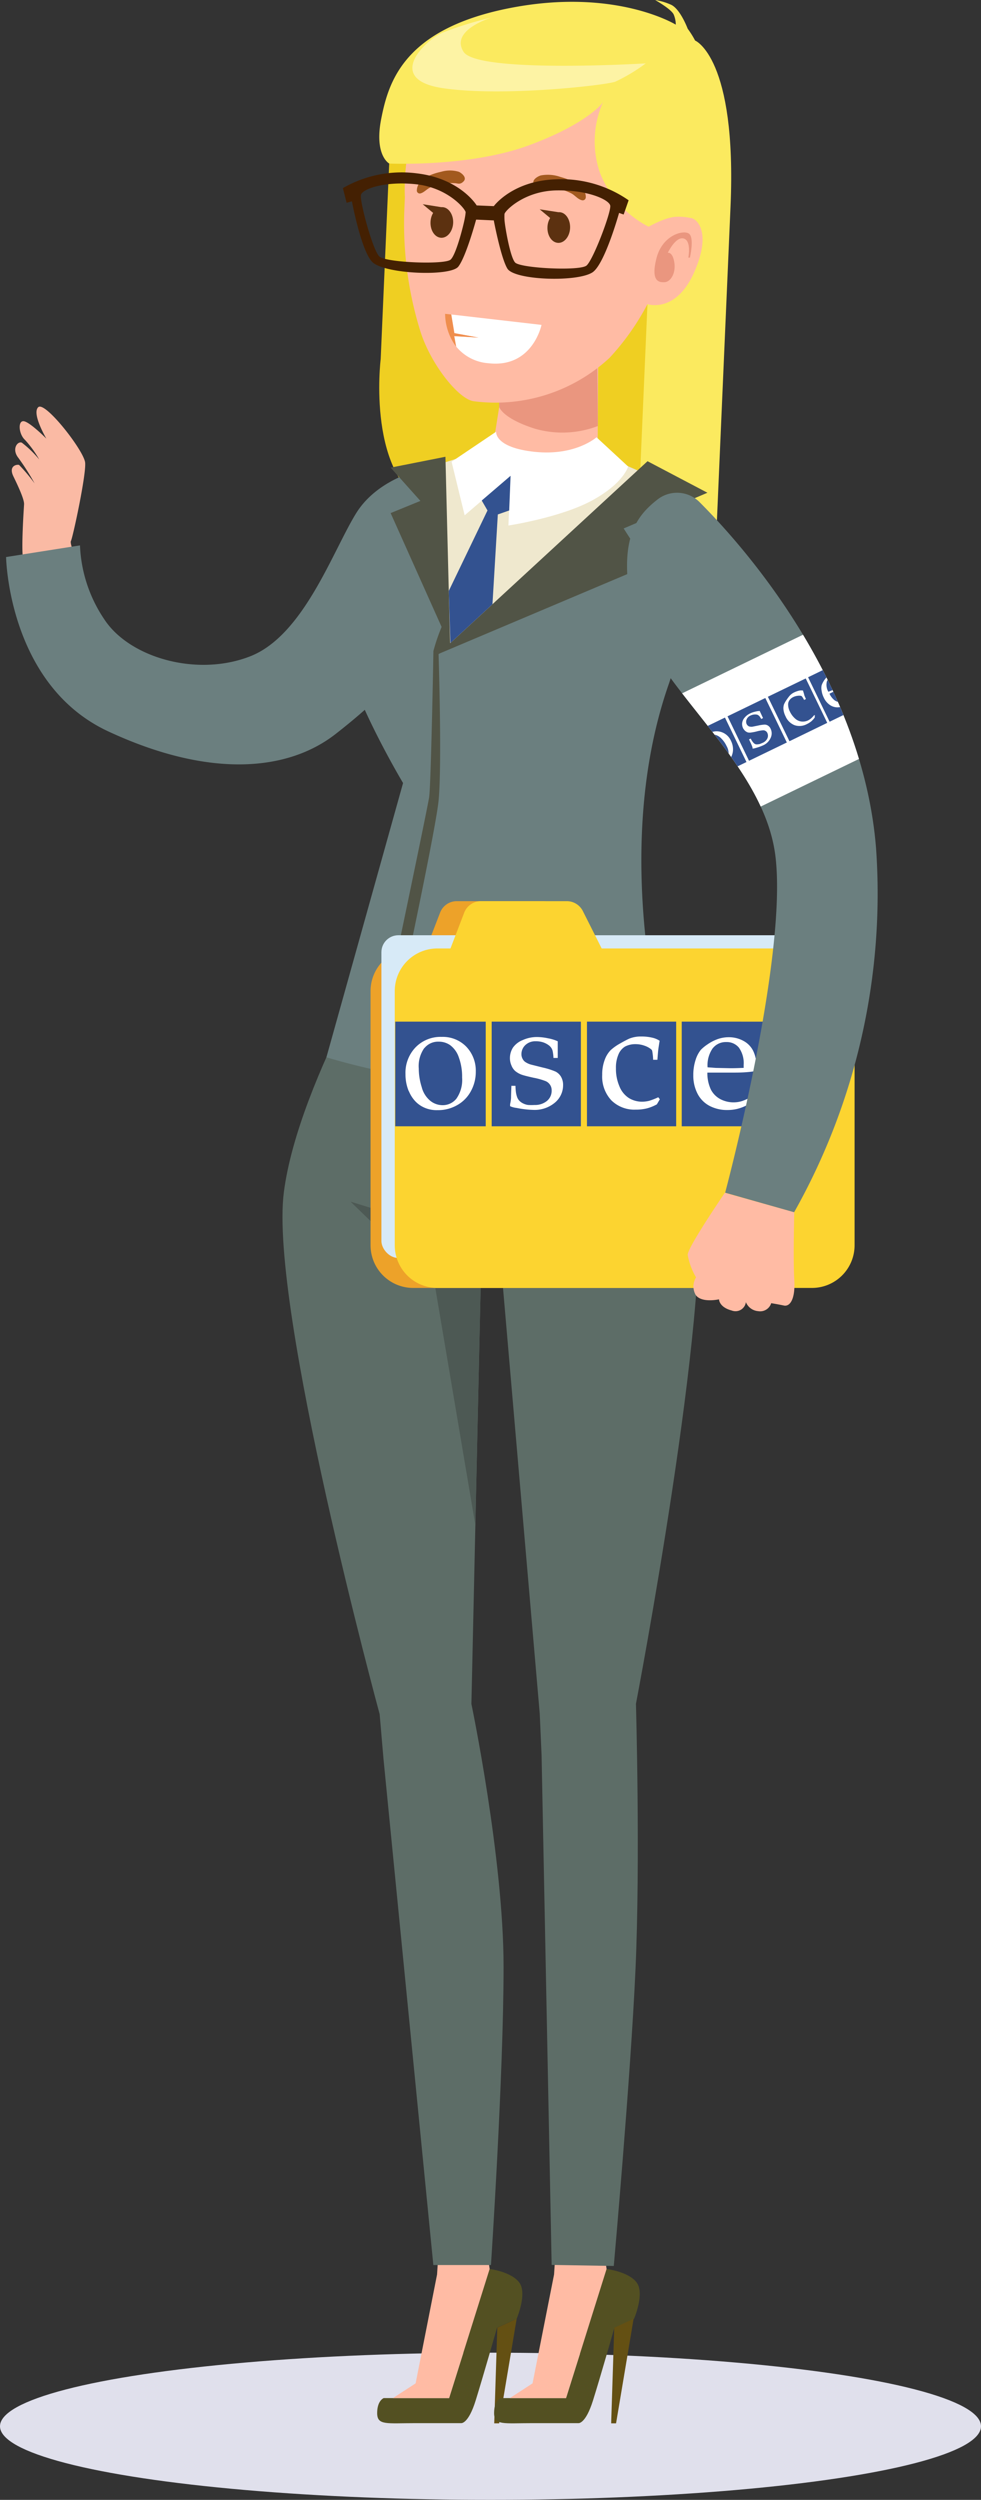 <?xml version="1.0" encoding="UTF-8"?> <svg xmlns="http://www.w3.org/2000/svg" xmlns:xlink="http://www.w3.org/1999/xlink" viewBox="0 0 150 382.18"><rect x="0" y="0" width="150" height="382.18" fill="#333333" stroke="none"/> <defs> <style>.cls-1{fill:none;}.cls-2{fill:#e0e0ec;}.cls-3{fill:#fabaa4;}.cls-4{fill:#fbea5f;}.cls-5{fill:#efcf22;}.cls-6{fill:#535022;}.cls-7{fill:#645013;}.cls-8{fill:#ffbba4;}.cls-9{fill:#5d6d67;}.cls-10{fill:#4d5954;}.cls-11{fill:#6b7f7f;}.cls-12{fill:#ea967f;}.cls-13{fill:#a2591e;}.cls-14{fill:#5c3110;}.cls-15,.cls-17,.cls-26{fill:#fff;}.cls-15{opacity:0.43;}.cls-16{fill:#442002;}.cls-18{fill:#ef8e4d;}.cls-19{fill:#efe8ce;}.cls-20{fill:#515446;}.cls-21,.cls-25{fill:#335290;}.cls-22{fill:#eda229;}.cls-23{fill:#d7eaf7;}.cls-24{fill:#fcd430;}.cls-25,.cls-26{fill-rule:evenodd;}.cls-27{clip-path:url(#clip-path);}</style> <clipPath id="clip-path"> <path class="cls-1" d="M100.54,76.36a4.85,4.85,0,0,1,6.42.4c7,7,25,27.44,27,53a99.3,99.3,0,0,1-12.54,55.58l-10.54-3s9.51-35.52,7.71-51.26S97.86,103.81,96.14,90.28C95.08,82,97.38,78.82,100.54,76.36Z"></path> </clipPath> </defs> <g id="svg"> <ellipse class="cls-2" cx="75" cy="370.93" rx="75" ry="11.25"></ellipse> <path class="cls-3" d="M13.1,88.9s-2.56-5.58-2.26-6.17,2.36-10.17,2.18-12-6.13-9.45-7.17-8.48,1.24,4.81,1.24,4.81S4.61,64.56,3.66,64.4s-.83,1.94.16,2.85a16.58,16.58,0,0,1,2.18,3,16.25,16.25,0,0,0-2.67-2.58c-.67-.25-1.58,1-.52,2.33a36.46,36.46,0,0,1,2.48,3.9,26.89,26.89,0,0,0-2.37-2.82c-.31-.11-1.67.1-.87,1.75s1.67,3.54,1.63,4.27-.46,6.84-.14,8.43S6.8,91.37,6.8,91.37Z"></path> <path class="cls-4" d="M106.29,6.2s6.4,2.6,5.41,25.41-2.25,51.9-2.25,51.9L84.37,79s-.11-37.9.74-39,19-28.16,19-28.16Z"></path> <polygon class="cls-5" points="99 46.5 97.67 77.19 78.24 71.11 86.6 48.2 99 46.5"></polygon> <path class="cls-5" d="M59.51,25l-1.3,29.89s-2.3,18.52,7.91,22.69,15.26,3.25,15.26,3.25l5-48L65.24,17.14Z"></path> <path class="cls-6" d="M74.87,346.88l-6.2,19.74h-10s-1,.37-1,2.29,1.45,1.54,5.91,1.54h6.95s1.08.14,2.2-3.46S76,355.86,76,355.86l3-1.36s1.64-3.83.42-5.52S74.87,346.88,74.87,346.88Z"></path> <polygon class="cls-7" points="79 354.5 76.32 370.48 75.57 370.48 76.04 355.86 79 354.5"></polygon> <polygon class="cls-8" points="67.35 339.63 66.83 347.72 63.55 364.37 60.08 366.62 68.67 366.62 74.87 346.88 73.83 339.63 67.35 339.63"></polygon> <path class="cls-6" d="M92.75,346.88l-6.2,19.74h-10s-1,.37-1,2.29,1.46,1.54,5.91,1.54h7s1.08.14,2.21-3.46,3.28-11.13,3.28-11.13l3-1.36s1.64-3.83.42-5.52S92.75,346.88,92.75,346.88Z"></path> <polygon class="cls-7" points="96.88 354.5 94.2 370.48 93.45 370.48 93.92 355.86 96.88 354.5"></polygon> <polygon class="cls-8" points="85.24 339.63 84.72 347.72 81.43 364.37 77.96 366.62 86.55 366.62 92.75 346.88 91.71 339.63 85.24 339.63"></polygon> <path class="cls-9" d="M106.6,182.29c-2.25-17.56-18.36-42.95-18.36-42.95H61.76S45.65,164.73,43.4,182.29s14.65,79.77,14.65,79.77l.59,6.86,7.62,77.36h8.81s1.93-29,1.93-45.6-4.92-40.18-4.92-40.18l1.55-69.78L75,190.6l1.38.12L82.53,262l.28,6.31,1.54,77.95,9.5.16s2.57-28.74,3.32-45.33.07-40.61.07-40.61S108.85,199.86,106.6,182.29Z"></path> <polygon class="cls-10" points="76.38 190.72 53.6 183.71 66.43 196.13 72.68 233.14 73.63 190.72 76.38 190.72"></polygon> <path class="cls-11" d="M65.59,71.49s-7.58,1.22-11.15,7-8,18.61-16.14,21.83-18.51.25-22.36-5.65a21.72,21.72,0,0,1-3.71-11.29L.93,85.16s.3,19.52,15.61,26.65,27.35,6.2,34.78.4,9.38-8.77,9.38-8.77Z"></path> <path class="cls-11" d="M105.06,75.59c-.49-.21-6-3-6-3l-4.1-1.74-4.37-1.22L75.3,68.42,73.18,69.6s-6.6,1.42-7.82,2-11.89,18-13,24.38,9.27,23.73,9.27,23.73L49.91,161.64A104.39,104.39,0,0,0,75,165.87c21.22,1,27.17-4,27.17-4s-9.31-30.52.12-57.38A65.18,65.18,0,0,0,105.06,75.59Z"></path> <path class="cls-8" d="M77.28,56.22,75.12,69.86s1,4.65,7,5a11.15,11.15,0,0,0,9.25-4l.11-17.82Z"></path> <path class="cls-12" d="M91.42,65.13a15.18,15.18,0,0,1-9.63.41c-5-1.59-5.46-3.32-5.46-3.32l0-.95,15-6.18Z"></path> <path class="cls-8" d="M61.91,30.14l-.07,1.62a55.32,55.32,0,0,0,2.42,18.83c1.58,5.1,5.89,10.47,8.18,10.75A25.63,25.63,0,0,0,93.21,54.7,38,38,0,0,0,99,46.5s4.39,1.5,7.2-5-.09-8-.09-8a5.45,5.45,0,0,0-4.17-.31c-2.26.77-2.76,1.43-2.76,1.43s4.5-13.44,2.64-20.41S85.83.77,73.29,6.7,61.91,30.14,61.91,30.14Z"></path> <path class="cls-12" d="M105.49,39.39s.7-3-.12-3.65-4.09.16-5,3.76.45,3.7,1.29,3.64,1.71-1.31,1.45-3-1-1.49-1-1.49,1.19-2.52,2.42-2.19.72,2.92.72,2.92Z"></path> <path class="cls-13" d="M85.69,27.05a5.79,5.79,0,0,0-3-.23c-.41.11-1.53.72-1,1.37s1,.35,1.61.37a10.63,10.63,0,0,1,2.25.33,8.3,8.3,0,0,1,1.8.67c.56.29,1,.91,1.62,1.05a.47.47,0,0,0,.6-.45C89.63,28.36,87,27.41,85.69,27.05Z"></path> <path class="cls-13" d="M67.46,26.26a4.74,4.74,0,0,1,2.69,0c.36.15,1.31.85.75,1.45S70,28,69.43,28a8.22,8.22,0,0,0-2,.14,7,7,0,0,0-1.65.52c-.53.25-1,.82-1.54.92a.45.45,0,0,1-.5-.51C63.83,27.24,66.29,26.51,67.46,26.26Z"></path> <path class="cls-14" d="M67.66,31.67a1.21,1.21,0,0,0-.19,0h0l-2.84-.45,1.6,1.33h0a2.9,2.9,0,0,0-.4,1.38c-.06,1.3.67,2.38,1.63,2.42s1.77-1,1.83-2.26S68.61,31.71,67.66,31.67Z"></path> <path class="cls-14" d="M85.55,32.44h-.18L82.52,32l1.6,1.33h0a2.8,2.8,0,0,0-.41,1.38c-.06,1.3.67,2.38,1.63,2.42s1.78-1,1.83-2.27S86.51,32.48,85.55,32.44Z"></path> <path class="cls-4" d="M92.2,15.64a14.71,14.71,0,0,0-.47,10.76,15.67,15.67,0,0,0,7.45,8.26s2.69-1.54,4.32-1.52a8.34,8.34,0,0,1,2.2.21s2-15.31,2.22-20.28a14.18,14.18,0,0,0-2.77-8.68S104,1.3,102.55.7a9.5,9.5,0,0,0-2.38-.7s2.51,1.41,2.85,2.24a4,4,0,0,1,.31,1.53S94.05-1.95,77.87,1.25,59.39,12.59,58.29,18.17,59.51,25,59.51,25s12.25.58,21.35-2.78S92.2,15.64,92.2,15.64Z"></path> <path class="cls-15" d="M75.16,2.68s-6.4,1.91-4.28,5.24S98.74,9.69,98.74,9.69a26.86,26.86,0,0,1-4.66,2.8c-1.64.57-17.22,2.32-26.29,1S65,6.16,67.65,5A55.33,55.33,0,0,1,75.16,2.68Z"></path> <path class="cls-16" d="M96.12,30.62l-.76,2.18-.7-.25s-2.19,7.86-4.07,9.09c-2.35,1.53-11.87,1.21-13-.56-1-1.62-2.09-7.39-2.09-7.39h-.16l-2.37-.11h-.17s-1.53,5.66-2.72,7.18-10.82,1.16-13-.57c-1.77-1.38-3.27-9.41-3.27-9.41L53,31l-.57-2.24A18,18,0,0,1,63.71,26.5c6.7.79,9.18,4.91,9.18,4.91H73l2.37.1h.14s2.84-3.9,9.57-4.1A18,18,0,0,1,96.12,30.62ZM71.2,32.43c-.13-.6-2.81-3.75-7.58-4.26s-8.16.71-8.42,1.6S57,38.27,58,39.21,68,40.5,68.9,39.69,71,33.9,71.08,33.3A6.7,6.7,0,0,0,71.2,32.43Zm22.11-1c-.19-.91-3.44-2.41-8.25-2.32s-7.74,3-7.92,3.59a8.48,8.48,0,0,0,0,.88c0,.6.82,5.67,1.62,6.55s9.89,1.33,10.92.47S93.5,32.33,93.31,31.42Z"></path> <path class="cls-17" d="M73.19,51.61l-3.69-.68L69,48.08,82.8,49.67s-1.36,6.64-8.12,5.86A7,7,0,0,1,69.77,53l-.29-1.6Z"></path> <path class="cls-18" d="M69,48.08l.46,2.85,3.69.68-3.71-.23.29,1.6a8.6,8.6,0,0,1-1.67-5Z"></path> <path class="cls-19" d="M99,72.58,68.83,98.76,67.06,71l8.24-2.62s1.33,2.82,6.88,3.07A13.85,13.85,0,0,0,91,69.07Z"></path> <polygon class="cls-20" points="99.01 70.51 67.06 99.97 99.01 86.46 95.36 80.79 108.17 75.33 99.01 70.51"></polygon> <polygon class="cls-20" points="68.83 98.76 68.11 69.83 59.73 71.49 64.28 76.58 59.73 78.44 68.83 98.76"></polygon> <path class="cls-17" d="M91.21,66.85S88,69.73,81.78,69.08,75.86,66,75.86,66l-6.81,4.59,2,8.19,7-6-.31,7.56s8-1.21,12.83-3.85,5.47-5.17,5.47-5.17Z"></path> <path class="cls-20" d="M67.06,100s.54,16.93,0,22.41-8.36,41.46-8.36,41.46L57,163.47s8.34-39.65,8.62-41.61.65-21.79.65-22.33a29.27,29.27,0,0,1,1.27-3.72L69,98.6Z"></path> <polygon class="cls-21" points="77.86 78.04 76.12 78.65 75.3 92.37 68.87 98.3 68.62 90.34 74.54 78.04 73.66 76.52 78.07 72.74 77.86 78.04"></polygon> <path class="cls-22" d="M63.18,145h2l2.11-5.47a2.73,2.73,0,0,1,2.55-1.76H83a2.75,2.75,0,0,1,2.44,1.51L88.29,145h32.15a6.52,6.52,0,0,1,6.52,6.52v38.86a6.52,6.52,0,0,1-6.52,6.52H63.18a6.52,6.52,0,0,1-6.52-6.52V151.55A6.52,6.52,0,0,1,63.18,145Z"></path> <rect class="cls-23" x="58.32" y="142.98" width="64.43" height="49.34" rx="2.59"></rect> <path class="cls-24" d="M66.88,145h2l2.1-5.47a2.74,2.74,0,0,1,2.55-1.76H86.68a2.75,2.75,0,0,1,2.44,1.51L92,145h32.15a6.52,6.52,0,0,1,6.52,6.52v38.86a6.52,6.52,0,0,1-6.52,6.52H66.88a6.52,6.52,0,0,1-6.52-6.52V151.55A6.52,6.52,0,0,1,66.88,145Z"></path> <g id="g4159"> <path id="path3986" class="cls-25" d="M74.27,172.19H60.44v-16H74.27Z"></path> <path id="path3988" class="cls-25" d="M88.82,172.19H75.18v-16H88.82Z"></path> <path id="path3990" class="cls-25" d="M103.39,172.19H89.75v-16h13.64Z"></path> <path id="path3992" class="cls-25" d="M117.9,172.19H104.24v-16H117.9Z"></path> <path id="path3996" class="cls-26" d="M115.18,167.51a9.49,9.49,0,0,1-1.68.81,4.37,4.37,0,0,1-3.31-.26,3.47,3.47,0,0,1-1.48-1.46,5.86,5.86,0,0,1-.55-2.62h3.62c.81,0,1.62,0,2.43-.07a13.2,13.2,0,0,0,1.45-.19c0-.31,0-.56,0-.77a5.22,5.22,0,0,0-.47-2.24,3.48,3.48,0,0,0-1.48-1.56,4.59,4.59,0,0,0-2.27-.58,5.05,5.05,0,0,0-1.92.37,6.77,6.77,0,0,0-1.36.74,6.06,6.06,0,0,0-1,.82,4.63,4.63,0,0,0-.8,1.54,7.31,7.31,0,0,0-.35,2.33,6,6,0,0,0,.67,2.88,4.35,4.35,0,0,0,1.86,1.84,5.74,5.74,0,0,0,2.67.61,6.51,6.51,0,0,0,1.42-.15,6.58,6.58,0,0,0,1.21-.41,8.29,8.29,0,0,0,1.13-.63l.36-.81ZM109,160.24a2.53,2.53,0,0,1,2.05-.93,2.39,2.39,0,0,1,1.93.85,4.08,4.08,0,0,1,.73,2.66c0,.1,0,.25,0,.44-.33,0-1,.05-2,.05l-2.32-.05-1.2-.09a4.54,4.54,0,0,1,.8-2.93"></path> <path id="path4000" class="cls-26" d="M100.88,168.08l-.44.75a6.56,6.56,0,0,1-1.53.62,6.8,6.8,0,0,1-1.7.19,5,5,0,0,1-3.73-1.42,5.32,5.32,0,0,1-1.4-3.9,6.29,6.29,0,0,1,.38-2.28,4.14,4.14,0,0,1,.92-1.5,7.57,7.57,0,0,1,1.41-1c.68-.39,1.17-.64,1.44-.76a4.7,4.7,0,0,1,1.82-.32,7.2,7.2,0,0,1,1.81.21,3.46,3.46,0,0,1,1,.44c-.09.57-.16,1-.2,1.31s-.08.82-.14,1.6h-.65a9.83,9.83,0,0,0-.14-1.34.51.51,0,0,0-.2-.29,3.25,3.25,0,0,0-1-.53,4,4,0,0,0-1.37-.23,3.33,3.33,0,0,0-1.61.38,2.57,2.57,0,0,0-1,1.23,5.09,5.09,0,0,0-.37,2.08,6.75,6.75,0,0,0,.53,2.75,3.79,3.79,0,0,0,1.45,1.8,3.87,3.87,0,0,0,2,.56,4.63,4.63,0,0,0,1.11-.14,10.46,10.46,0,0,0,1.38-.54l.23.29"></path> <path id="path4004" class="cls-26" d="M78.18,166h.64a8,8,0,0,0,.07,1,3.93,3.93,0,0,0,.19.75,1.6,1.6,0,0,0,.41.61,2.16,2.16,0,0,0,.6.38,2.41,2.41,0,0,0,.67.19,8.39,8.39,0,0,0,1,0,2.85,2.85,0,0,0,1.86-.61,2,2,0,0,0,.73-1.64,1.45,1.45,0,0,0-.24-.83,1.53,1.53,0,0,0-.66-.56,10.18,10.18,0,0,0-1.84-.52c-1-.22-1.56-.37-1.84-.47a3.37,3.37,0,0,1-1-.57,2.23,2.23,0,0,1-.57-.85,2.73,2.73,0,0,1-.23-1.12,3,3,0,0,1,.47-1.61A3.33,3.33,0,0,1,79.94,159a5.22,5.22,0,0,1,2.18-.46,8.19,8.19,0,0,1,1.65.19,6.17,6.17,0,0,1,1.51.46c0,.83,0,1.69,0,2.55h-.65a6.65,6.65,0,0,0-.13-1.07,1.46,1.46,0,0,0-.2-.46,1.66,1.66,0,0,0-.42-.43,3.14,3.14,0,0,0-.78-.41,3.41,3.41,0,0,0-1.18-.18,2.18,2.18,0,0,0-1.59.58,1.88,1.88,0,0,0-.6,1.36,1.46,1.46,0,0,0,.18.75,1.26,1.26,0,0,0,.46.51,3.19,3.19,0,0,0,.8.36l1.84.46a11.12,11.12,0,0,1,1.93.61,2.05,2.05,0,0,1,.84.79,2.5,2.5,0,0,1,.32,1.31,3.46,3.46,0,0,1-1.24,2.64,4.81,4.81,0,0,1-3.32,1.12,14.48,14.48,0,0,1-2.55-.3,3.33,3.33,0,0,1-.94-.24A.11.11,0,0,1,78,169a1.91,1.91,0,0,1,0-.2,6.16,6.16,0,0,0,.14-.93q0-.47.06-1.92"></path> <path id="path4008" class="cls-26" d="M62.52,166.82a5,5,0,0,0,.82,1.36,4.2,4.2,0,0,0,1.43,1.1,4.64,4.64,0,0,0,2.14.44,5.86,5.86,0,0,0,3-.77A5.33,5.33,0,0,0,72,166.82a6.1,6.1,0,0,0,.75-3A5.3,5.3,0,0,0,71.28,160a5,5,0,0,0-3.73-1.48,5.31,5.31,0,0,0-4,1.59A5.61,5.61,0,0,0,62,164.2a6.72,6.72,0,0,0,.5,2.62m2.38-6.57a2.7,2.7,0,0,1,2.2-1,3,3,0,0,1,1.76.54,3.84,3.84,0,0,1,1.31,1.84,8.59,8.59,0,0,1,.51,3.11,5,5,0,0,1-.87,3.22,2.68,2.68,0,0,1-2.14,1,3,3,0,0,1-1.86-.67,4,4,0,0,1-1.31-2.1,9.45,9.45,0,0,1-.45-2.84,4.78,4.78,0,0,1,.85-3.13"></path> </g> <path class="cls-11" d="M100.54,76.36a4.85,4.85,0,0,1,6.42.4c7,7,25,27.44,27,53a99.3,99.3,0,0,1-12.54,55.58l-10.54-3s9.51-35.52,7.71-51.26S97.86,103.81,96.14,90.28C95.08,82,97.38,78.82,100.54,76.36Z"></path> <path class="cls-8" d="M110.84,182.35s-5.69,8.31-5.69,9.49a10.52,10.52,0,0,0,1.28,3.45,2.61,2.61,0,0,0-.05,2.69c.91,1.27,3.56.66,3.56.66s0,1.2,1.94,1.71a1.6,1.6,0,0,0,2.17-1.28,2.22,2.22,0,0,0,1.87,1.38,1.77,1.77,0,0,0,2-1.22s1,.16,1.94.36,1.78-1,1.59-4,0-10.25,0-10.25Z"></path> <g class="cls-27"> <rect class="cls-17" x="102.18" y="99.78" width="34.67" height="20.82" transform="translate(-36.09 63.14) rotate(-25.85)"></rect> <g id="g4159-2" data-name="g4159"> <path id="path3986-2" data-name="path3986" class="cls-25" d="M114.14,116.5l-5.86,2.84-3.3-6.8,5.87-2.84Z"></path> <path id="path3988-2" data-name="path3988" class="cls-25" d="M120.31,113.51l-5.78,2.8-3.29-6.8,5.78-2.8Z"></path> <path id="path3990-2" data-name="path3990" class="cls-25" d="M126.49,110.51l-5.78,2.81-3.3-6.8,5.79-2.8Z"></path> <path id="path3992-2" data-name="path3992" class="cls-25" d="M132.64,107.53l-5.79,2.81-3.29-6.8,5.79-2.81Z"></path> <path id="path3996-2" data-name="path3996" class="cls-26" d="M130.53,106.11a4,4,0,0,1-.55.68,2,2,0,0,1-1.45.58,1.71,1.71,0,0,1-.93-.32,2.67,2.67,0,0,1-.77-1l1.53-.74c.35-.17.69-.34,1-.53.17-.1.37-.23.58-.38a2.75,2.75,0,0,0-.15-.33,2.41,2.41,0,0,0-.66-.86,1.73,1.73,0,0,0-1-.36,2.21,2.21,0,0,0-1.08.22,2.29,2.29,0,0,0-.73.56,3,3,0,0,0-.43.59,2.92,2.92,0,0,0-.26.56,2.09,2.09,0,0,0,0,.81,3.31,3.31,0,0,0,.33,1.06,2.72,2.72,0,0,0,.87,1.08,2.05,2.05,0,0,0,1.17.41,2.89,2.89,0,0,0,1.26-.29,3.25,3.25,0,0,0,.57-.36,3.45,3.45,0,0,0,.43-.42,3.72,3.72,0,0,0,.35-.51l0-.41Zm-4.13-1.81a1.19,1.19,0,0,1,.68-.82,1.15,1.15,0,0,1,1,0,1.93,1.93,0,0,1,.86,1,1.78,1.78,0,0,1,.08.18,8.65,8.65,0,0,1-.83.43l-1,.46-.53.21a2.12,2.12,0,0,1-.26-1.41"></path> <path id="path4000-2" data-name="path4000" class="cls-26" d="M124.58,109.29l0,.4a3.29,3.29,0,0,1-.52.58,3.44,3.44,0,0,1-.68.43,2.37,2.37,0,0,1-1.88.17,2.51,2.51,0,0,1-1.39-1.37,3,3,0,0,1-.31-1,1.91,1.91,0,0,1,.08-.82,4.1,4.1,0,0,1,.4-.7,7.5,7.5,0,0,1,.46-.61,2.17,2.17,0,0,1,.7-.52,3.91,3.91,0,0,1,.81-.28,1.86,1.86,0,0,1,.53,0l.18.59c0,.13.13.37.27.71l-.28.14a3.05,3.05,0,0,0-.33-.54.28.28,0,0,0-.14-.09,1.66,1.66,0,0,0-.55,0,1.89,1.89,0,0,0-.62.18,1.53,1.53,0,0,0-.61.5,1.18,1.18,0,0,0-.19.73,2.42,2.42,0,0,0,.27,1,3.31,3.31,0,0,0,.79,1.06,1.76,1.76,0,0,0,1,.46,1.88,1.88,0,0,0,1-.18,2.57,2.57,0,0,0,.44-.29,4.17,4.17,0,0,0,.48-.51l.15.08"></path> <path id="path4004-2" data-name="path4004" class="cls-26" d="M114.52,113.05l.27-.14a2.37,2.37,0,0,0,.24.42,2.15,2.15,0,0,0,.23.28.92.92,0,0,0,.3.18,1.37,1.37,0,0,0,.34,0,1.65,1.65,0,0,0,.32-.06l.45-.19a1.42,1.42,0,0,0,.66-.64,1,1,0,0,0,0-.85.66.66,0,0,0-.27-.3.63.63,0,0,0-.39-.1,5.06,5.06,0,0,0-.89.15,7,7,0,0,1-.88.18,1.54,1.54,0,0,1-.54,0,1.27,1.27,0,0,1-.42-.24,1.59,1.59,0,0,1-.33-.43,1.5,1.5,0,0,1-.13-.78,1.57,1.57,0,0,1,.38-.82,2.43,2.43,0,0,1,.83-.64,3.33,3.33,0,0,1,.74-.26,3.24,3.24,0,0,1,.73-.12l.51,1.09-.27.14a4,4,0,0,0-.28-.43,1.19,1.19,0,0,0-.18-.15.57.57,0,0,0-.27-.1,1.73,1.73,0,0,0-.41,0,1.85,1.85,0,0,0-.54.17,1.09,1.09,0,0,0-.56.58.89.89,0,0,0,0,.7.81.81,0,0,0,.23.28.56.56,0,0,0,.3.12,1.18,1.18,0,0,0,.41,0l.88-.18a5.36,5.36,0,0,1,.94-.13.91.91,0,0,1,.52.16,1.1,1.1,0,0,1,.4.49,1.6,1.6,0,0,1,0,1.37,2.26,2.26,0,0,1-1.18,1.16,7.55,7.55,0,0,1-1.14.4,1.87,1.87,0,0,1-.45.09s0,0,0,0l0-.08c0-.15-.08-.29-.13-.43s-.18-.41-.37-.82"></path> <path id="path4008-2" data-name="path4008" class="cls-26" d="M108.06,116.64a2.55,2.55,0,0,0,.62.4,2.07,2.07,0,0,0,.84.18,2.18,2.18,0,0,0,1-.26,2.75,2.75,0,0,0,1.11-.94,2.61,2.61,0,0,0,.45-1.33,2.92,2.92,0,0,0-.31-1.43,2.44,2.44,0,0,0-1.4-1.32,2.31,2.31,0,0,0-1.88.13,2.51,2.51,0,0,0-1.36,1.49,2.7,2.7,0,0,0,.18,2.07,3.49,3.49,0,0,0,.76,1m-.35-3.28a1.29,1.29,0,0,1,.73-.88,1.5,1.5,0,0,1,.86-.14,1.92,1.92,0,0,1,.93.52,4,4,0,0,1,.86,1.21,2.39,2.39,0,0,1,.29,1.54,1.22,1.22,0,0,1-.7.88,1.37,1.37,0,0,1-.92.1,1.91,1.91,0,0,1-1-.62,4.34,4.34,0,0,1-.77-1.11,2.28,2.28,0,0,1-.29-1.5"></path> </g> </g> </g> </svg> 